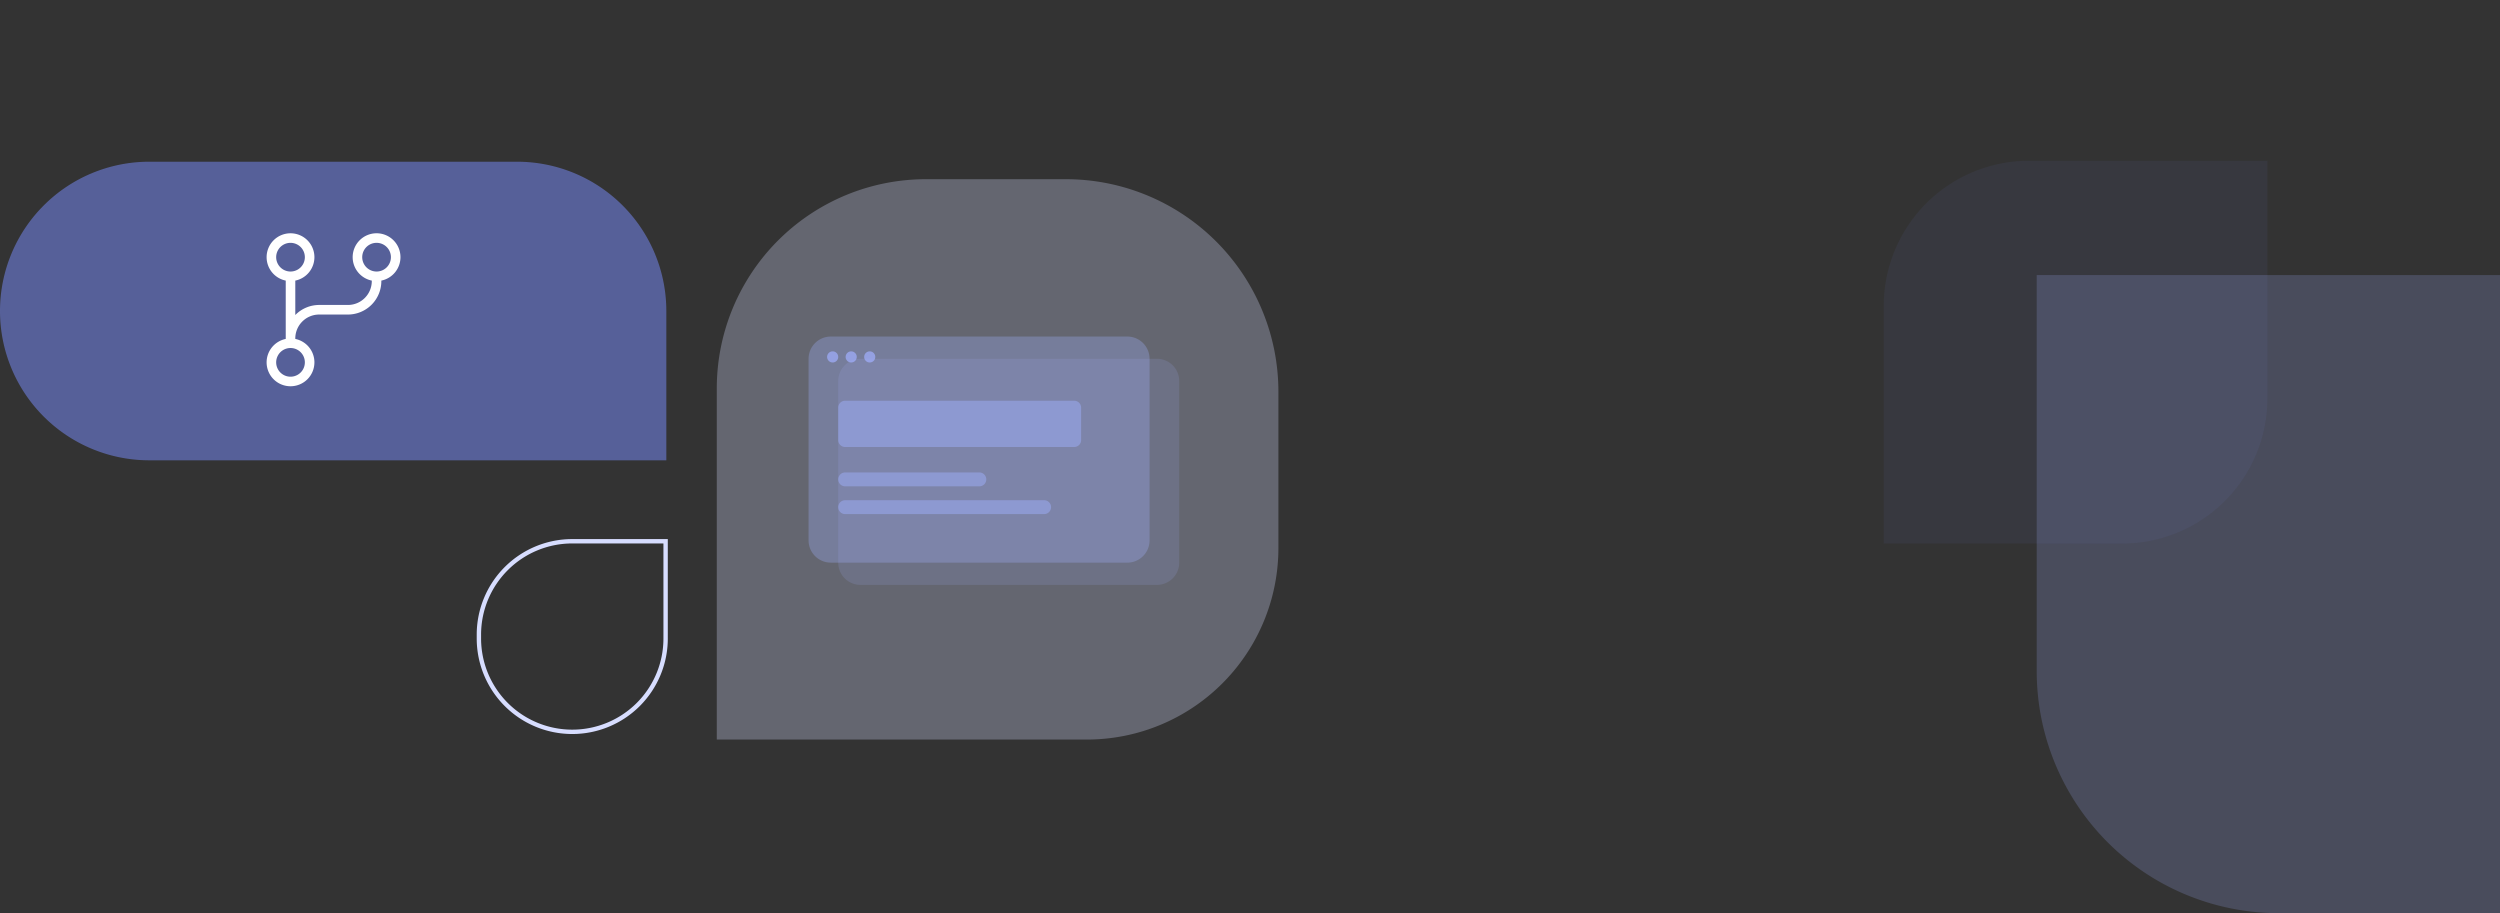 <svg xmlns="http://www.w3.org/2000/svg" xmlns:xlink="http://www.w3.org/1999/xlink" width="572" height="208.932" viewBox="0 0 572 208.932">
  <rect x="0" y="0" width="572" height="208.932" fill="#333333" stroke="none"/>
  <defs>
    <style>
      .cls-1, .cls-5 {
        fill: #d7ddff;
      }

      .cls-1 {
        stroke: rgba(255,255,255,0.5);
      }

      .cls-1, .cls-12 {
        opacity: 0.2;
      }

      .cls-2 {
        clip-path: url(#clip-path);
      }

      .cls-10, .cls-3 {
        fill: #7a8fff;
      }

      .cls-3 {
        opacity: 0.06;
      }

      .cls-4 {
        fill: none;
        stroke: #d7ddff;
        stroke-miterlimit: 10;
      }

      .cls-5 {
        opacity: 0.3;
      }

      .cls-6 {
        fill: rgba(161,176,255,0.15);
      }

      .cls-7 {
        fill: rgba(161,176,255,0.3);
      }

      .cls-8 {
        fill: rgba(161,176,255,0.7);
      }

      .cls-9 {
        fill: rgba(161,176,255,0.47);
      }

      .cls-10 {
        opacity: 0.5;
      }

      .cls-11 {
        fill: #fff;
      }

      .cls-12 {
        fill: #a1b0ff;
      }
    </style>
    <clipPath id="clip-path">
      <path id="Rectangle_32441" data-name="Rectangle 32441" class="cls-1" d="M30,0H542a30,30,0,0,1,30,30V208.932a0,0,0,0,1,0,0H30a30,30,0,0,1-30-30V30A30,30,0,0,1,30,0Z" transform="translate(132)"/>
    </clipPath>
  </defs>
  <g id="Mask_Group_20902" data-name="Mask Group 20902" class="cls-2" transform="translate(-132)">
    <g id="Group_41289" data-name="Group 41289" transform="translate(-75.426 -27.924)">
      <path id="Path_52588" data-name="Path 52588" class="cls-3" d="M583.752,255.477V201.083a33.222,33.222,0,0,1,33.26-33.184h54.516v54.393a33.223,33.223,0,0,1-33.261,33.184Z" transform="translate(54.674 -103.19)"/>
      <g id="Group_41288" data-name="Group 41288" transform="translate(251.322 67.482)">
        <path id="Rectangle_32440" data-name="Rectangle 32440" class="cls-4" d="M21.36,0h.884A21.36,21.36,0,0,1,43.6,21.36v21.36a0,0,0,0,1,0,0H21.36A21.36,21.36,0,0,1,0,21.36v0A21.36,21.36,0,0,1,21.36,0Z" transform="translate(65.677 127.884) rotate(-90)"/>
        <g id="Group_41286" data-name="Group 41286" transform="translate(119.605 1.44)">
          <path id="Path_52587" data-name="Path 52587" class="cls-5" d="M743.057,383.254h31.892a48.637,48.637,0,0,1,48.691,48.582v35.846a43.831,43.831,0,0,1-43.881,43.782H695.141v-80.4A47.862,47.862,0,0,1,743.057,383.254Z" transform="translate(-694.641 -383.251)"/>
          <g id="Group_42296" data-name="Group 42296" transform="translate(-20 -58.999)">
            <path id="Path_52957" data-name="Path 52957" class="cls-6" d="M5.088,0H72.931a5.088,5.088,0,0,1,5.088,5.088V46.642a5.088,5.088,0,0,1-5.088,5.088H5.088A5.088,5.088,0,0,1,0,46.642V5.088A5.088,5.088,0,0,1,5.088,0Z" transform="translate(48.284 100.091)"/>
            <path id="Path_52956" data-name="Path 52956" class="cls-7" d="M5.088,0H72.931a5.088,5.088,0,0,1,5.088,5.088V46.642a5.088,5.088,0,0,1-5.088,5.088H5.088A5.088,5.088,0,0,1,0,46.642V5.088A5.088,5.088,0,0,1,5.088,0Z" transform="translate(41.5 95.002)"/>
            <path id="Path_52955" data-name="Path 52955" class="cls-8" d="M1.272,0A1.272,1.272,0,1,1,0,1.272,1.272,1.272,0,0,1,1.272,0Z" transform="translate(45.74 98.395)"/>
            <path id="Path_52954" data-name="Path 52954" class="cls-8" d="M1.272,0A1.272,1.272,0,1,1,0,1.272,1.272,1.272,0,0,1,1.272,0Z" transform="translate(49.98 98.395)"/>
            <path id="Path_52953" data-name="Path 52953" class="cls-8" d="M1.272,0A1.272,1.272,0,1,1,0,1.272,1.272,1.272,0,0,1,1.272,0Z" transform="translate(54.22 98.395)"/>
            <g id="Group_41737" data-name="Group 41737" transform="translate(48.284 109.688)">
              <g id="Group_41045" data-name="Group 41045" transform="translate(0 16.409)">
                <path id="Path_52510" data-name="Path 52510" class="cls-9" d="M1.588,0h30.7a1.588,1.588,0,1,1,0,3.176H1.588A1.588,1.588,0,1,1,1.588,0Z" transform="translate(0 0)"/>
                <path id="Path_52511" data-name="Path 52511" class="cls-9" d="M1.588,0H47.111a1.588,1.588,0,0,1,0,3.176H1.588A1.588,1.588,0,1,1,1.588,0Z" transform="translate(0 6.352)"/>
              </g>
              <path id="Path_52509" data-name="Path 52509" class="cls-9" d="M1.588,0h52.4a1.588,1.588,0,0,1,1.588,1.588V9a1.588,1.588,0,0,1-1.588,1.588H1.588A1.588,1.588,0,0,1,0,9V1.588A1.588,1.588,0,0,1,1.588,0Z"/>
            </g>
          </g>
        </g>
        <g id="Group_41287" data-name="Group 41287" transform="translate(-44.057 -2.773)">
          <path id="Rectangle_32438" data-name="Rectangle 32438" class="cls-10" d="M34.159,0h84.136a34.159,34.159,0,0,1,34.159,34.159V68.318a0,0,0,0,1,0,0H34.159A34.159,34.159,0,0,1,0,34.159v0A34.159,34.159,0,0,1,34.159,0Z" transform="translate(0.162 0.216)"/>
          <path id="Path_53039" data-name="Path 53039" class="cls-11" d="M5.469-21.875A3.281,3.281,0,0,0,8.31-23.516a3.281,3.281,0,0,0,0-3.281,3.281,3.281,0,0,0-2.842-1.641A3.281,3.281,0,0,0,2.627-26.8a3.281,3.281,0,0,0,0,3.281A3.281,3.281,0,0,0,5.469-21.875Zm5.469-3.281A5.471,5.471,0,0,1,6.563-19.8v7.875a7.646,7.646,0,0,1,5.469-2.3h6.563a5.467,5.467,0,0,0,5.469-5.469V-19.8a5.471,5.471,0,0,1-4.375-5.359,5.467,5.467,0,0,1,5.469-5.469,5.467,5.467,0,0,1,5.469,5.469A5.471,5.471,0,0,1,26.25-19.8v.109a7.652,7.652,0,0,1-7.656,7.656H12.031A5.467,5.467,0,0,0,6.563-6.562v.109a5.471,5.471,0,0,1,4.375,5.359A5.467,5.467,0,0,1,5.469,4.375,5.467,5.467,0,0,1,0-1.094,5.471,5.471,0,0,1,4.375-6.453V-19.8A5.471,5.471,0,0,1,0-25.156a5.467,5.467,0,0,1,5.469-5.469A5.467,5.467,0,0,1,10.938-25.156Zm14.219,3.281A3.281,3.281,0,0,0,28-23.516,3.281,3.281,0,0,0,28-26.8a3.281,3.281,0,0,0-2.842-1.641A3.281,3.281,0,0,0,22.315-26.8a3.281,3.281,0,0,0,0,3.281A3.281,3.281,0,0,0,25.156-21.875ZM5.469,2.188A3.281,3.281,0,0,0,8.31.547a3.281,3.281,0,0,0,0-3.281A3.281,3.281,0,0,0,5.469-4.375,3.281,3.281,0,0,0,2.627-2.734a3.281,3.281,0,0,0,0,3.281A3.281,3.281,0,0,0,5.469,2.188Z" transform="translate(61.162 47.216)"/>
        </g>
      </g>
      <path id="Path_52586" data-name="Path 52586" class="cls-12" d="M827.393,150.86H991.438a55.384,55.384,0,0,1,55.447,55.322v35.355a55.384,55.384,0,0,1-55.447,55.322H882.84a55.384,55.384,0,0,1-55.447-55.322Z" transform="translate(-153.967 -60.002)"/>
    </g>
  </g>
</svg>
